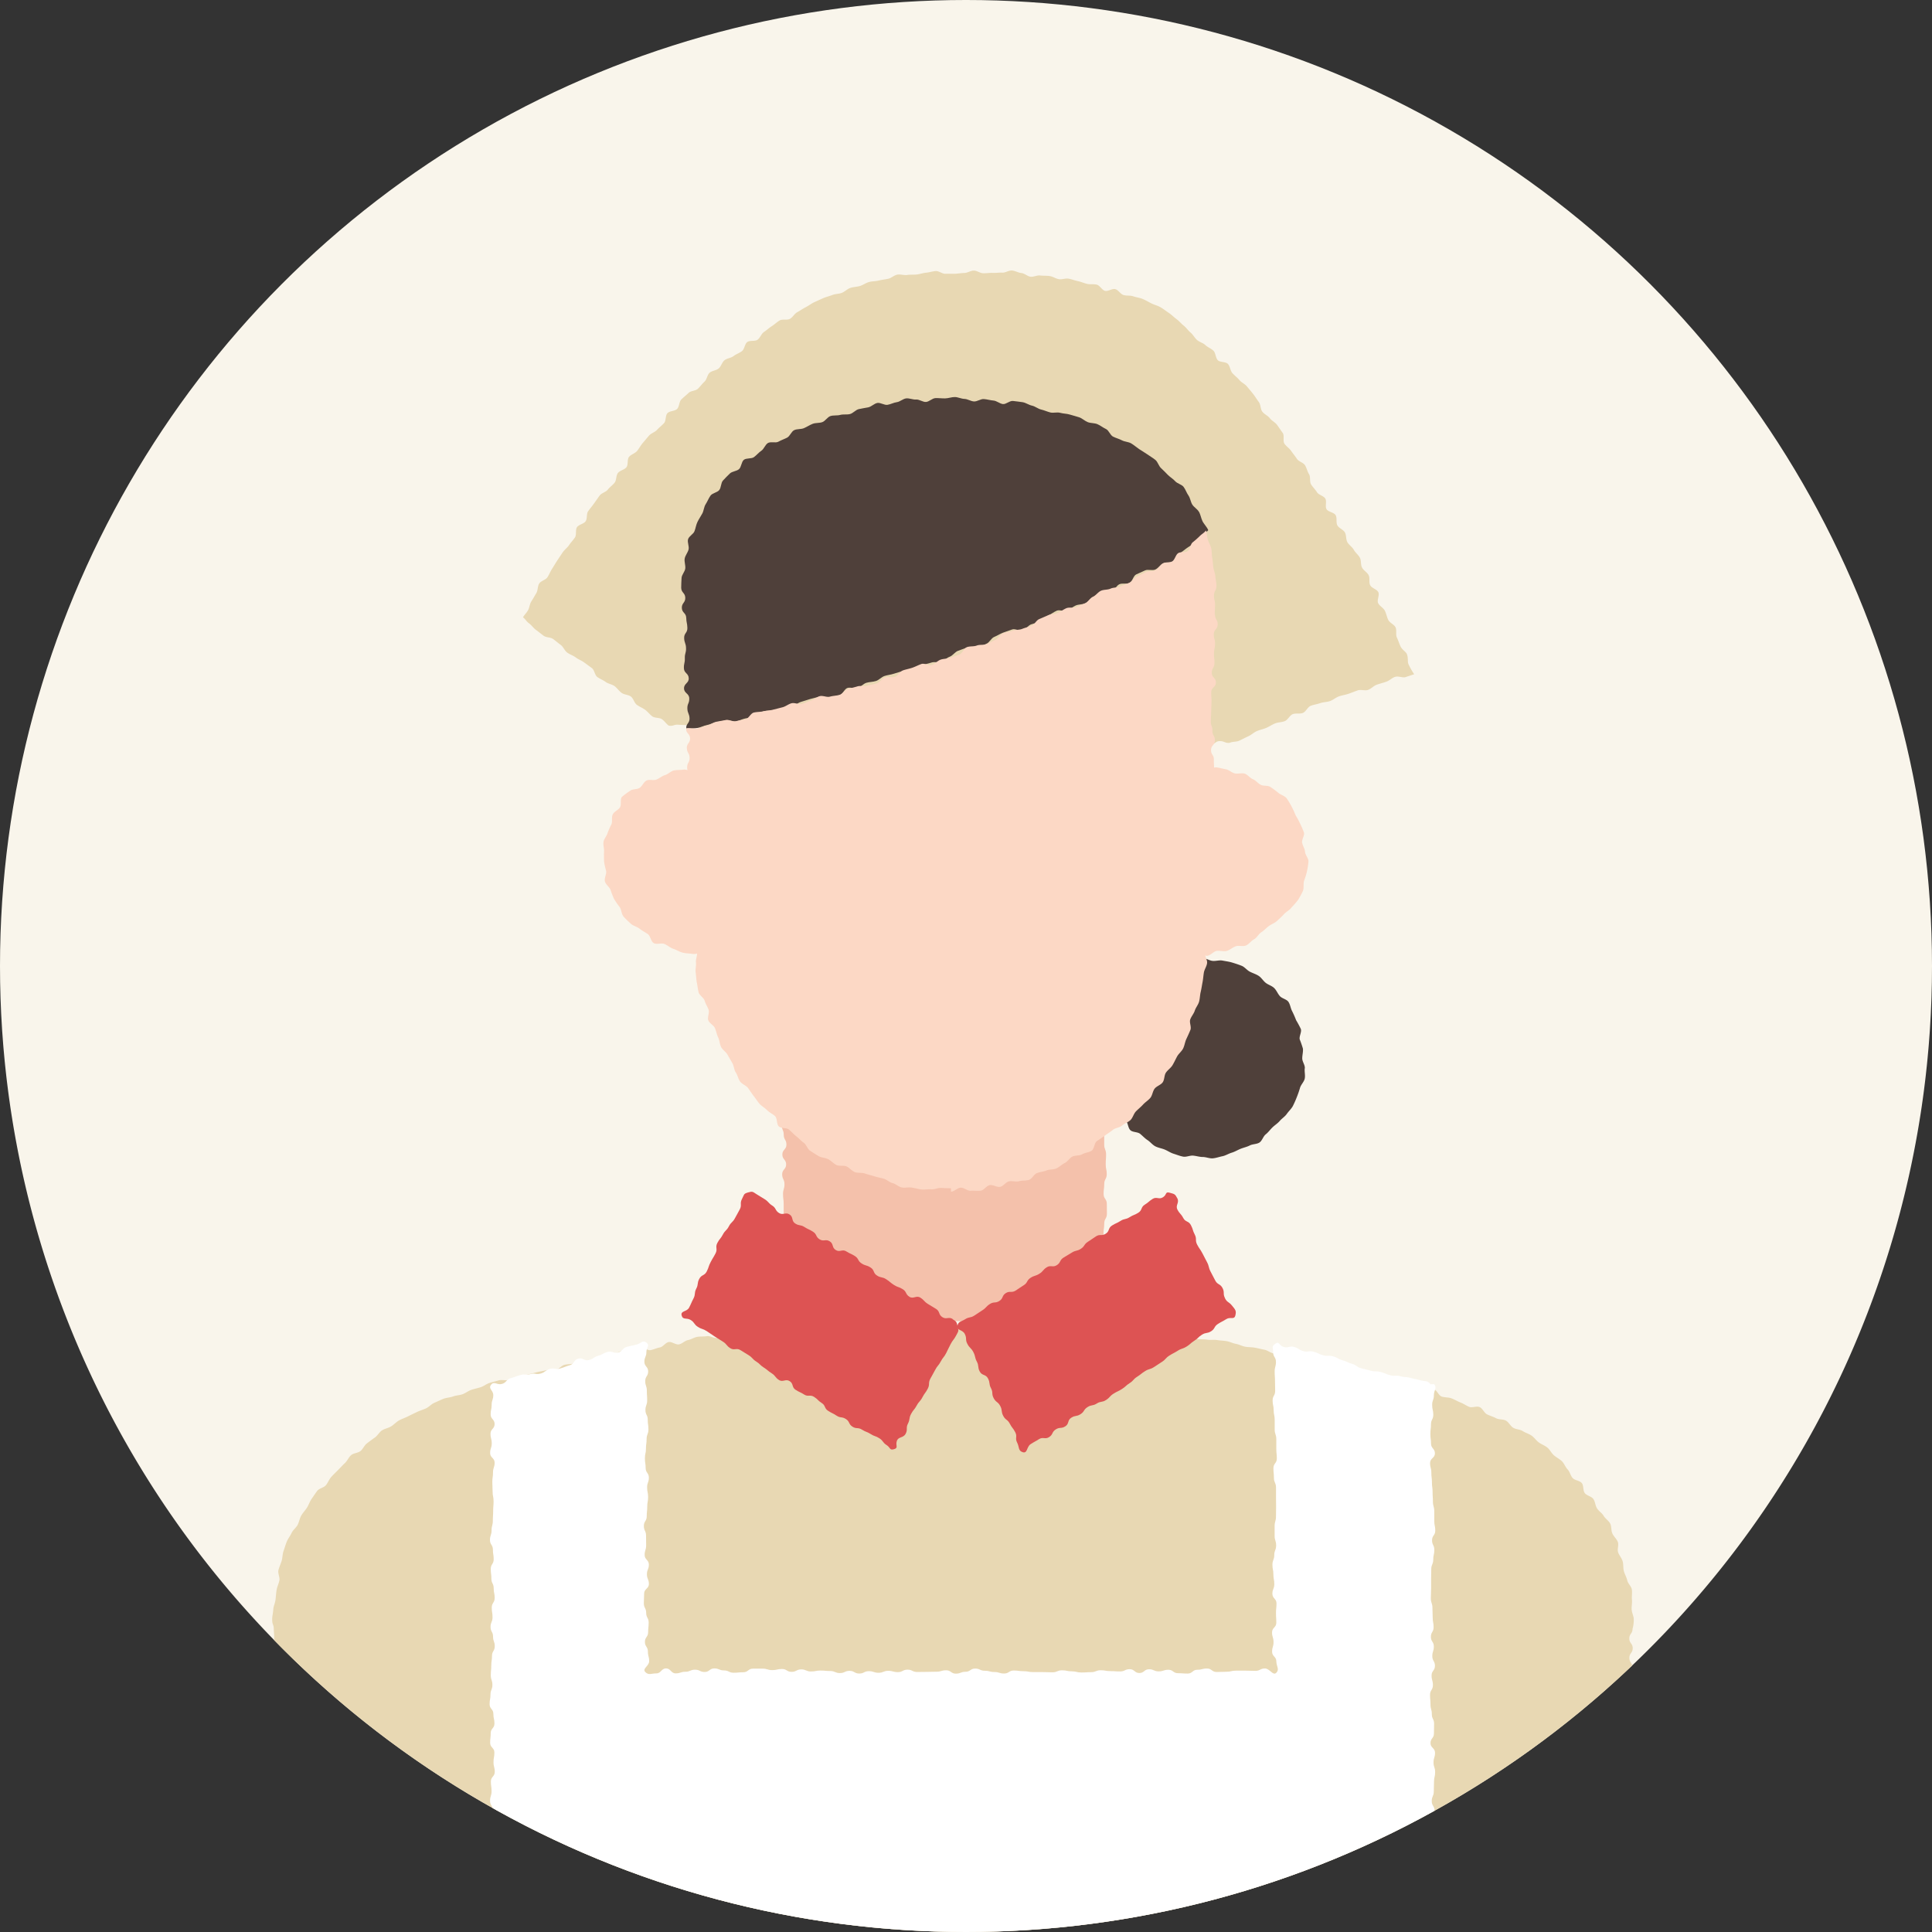 <svg xmlns="http://www.w3.org/2000/svg" xmlns:xlink="http://www.w3.org/1999/xlink" width="120" height="120" viewBox="0 0 120 120">
  <rect x="0" y="0" width="120" height="120" fill="#333333" stroke="none"/>
  <defs>
    <clipPath id="clip-path">
      <circle id="楕円形_16" data-name="楕円形 16" cx="60" cy="60" r="60" transform="translate(737.605 0.004)" fill="none"/>
    </clipPath>
  </defs>
  <g id="_01" data-name="01" transform="translate(-737.605 -0.004)" clip-path="url(#clip-path)">
    <path id="パス_76" data-name="パス 76" d="M797.605,0a60,60,0,1,0,60,60,60,60,0,0,0-60-60" transform="translate(0 0)" fill="#f9f5eb"/>
    <path id="パス_77" data-name="パス 77" d="M964.018,303.629c0-.308-.064-.308-.064-.615s-.038-.308-.038-.615-.114-.308-.114-.615.032-.307.032-.614.045-.307.045-.613-.011-.307-.011-.615-.01-.307-.01-.615.047-.307.047-.614.166-.307.166-.615-.006-.307-.006-.614-.2-.307-.2-.614.04-.307.04-.614.156-.307.156-.614-.064-.307-.064-.614.023-.306.023-.613-.117-.307-.117-.614,0-.307,0-.614-.052-.306-.052-.613-.008-.306-.008-.613.21-.292-.005-.51-.2-.028-.5-.028-.3.049-.607.049-.3-.182-.607-.182-.3.036-.606.036-.3.014-.607.014-.3-.045-.606-.045-.3-.1-.6-.1-.3.016-.606.016-.3.054-.606.054-.3.048-.606.048-.3-.116-.606-.116-.3.1-.605.1-.3.072-.606.072-.3-.167-.6-.167-.3,0-.606,0-.3.045-.6.045-.3.1-.6.1-.3-.075-.6-.075-.3.086-.605.086-.3-.051-.6-.051-.3.151-.6.151-.3-.016-.605-.016-.3-.087-.605-.087-.3.018-.605.018-.3-.047-.6-.047-.3.084-.605.084-.3-.157-.605-.157-.3-.013-.6-.013-.3.26-.6.26-.3-.1-.606-.1-.3-.1-.6-.1-.3-.024-.6-.024-.437-.188-.648.028.036.351.036.659-.147.308-.147.616.129.308.129.615.168.308.168.615-.254.307-.254.615.236.307.236.614-.247.307-.247.613.143.307.143.615-.09.307-.09.615.041.307.041.614,0,.307,0,.615-.024.307-.024.614.072.307.072.614.108.307.108.614-.229.307-.229.614.195.307.195.614-.133.307-.133.613,0,.307,0,.614-.031.307-.031.614.182.306.182.613-.049.306-.049.613-.287.405-.071.623.314,0,.617,0,.3.039.607.039.3-.028.607-.028.3.072.607.072.3-.065.606-.065.3.084.606.084l.6,0c.3,0,.3-.2.606-.2s.3.224.606.224.3-.007.606-.007.3.02.606.02.3-.082.605-.082.3.014.606.014.3-.007.6-.007.3-.207.606-.207.3.083.6.083.3-.053.6-.053.3.016.605.016.3.124.605.124.3-.042.6-.042h.6c.3,0,.3.115.605.115s.3.044.605.044.3-.035.605-.035.3-.249.6-.249.3.215.605.215.3-.028.605-.028.3-.163.6-.163.3.016.605.016.3.016.605.016.3.155.6.155.3-.2.6-.2.417.361.629.145.123-.324.046-.657c-.07-.3,0-.292,0-.6" transform="translate(-157.714 -222.709)" fill="#f4c1ab"/>
    <path id="パス_78" data-name="パス 78" d="M930.6,95.32c-.078-.166-.309-.281-.4-.479-.081-.171-.138-.368-.231-.561-.084-.173.01-.444-.083-.633-.086-.174-.355-.267-.448-.454s-.119-.385-.213-.571-.321-.284-.415-.468.1-.5.008-.686-.4-.242-.5-.424-.007-.45-.1-.631-.311-.289-.409-.47-.039-.437-.137-.617-.275-.309-.374-.487-.3-.3-.4-.474-.055-.432-.156-.609-.362-.256-.464-.433-.007-.463-.11-.638-.461-.2-.565-.37.028-.488-.077-.661-.411-.222-.517-.394-.259-.313-.366-.485-.019-.465-.128-.636-.143-.39-.253-.559-.393-.226-.5-.394-.243-.323-.356-.49-.3-.282-.416-.448.01-.5-.106-.665-.232-.333-.35-.5-.334-.258-.454-.42-.344-.246-.466-.407-.095-.437-.218-.6-.227-.339-.353-.5-.258-.314-.386-.469-.342-.243-.472-.4-.3-.277-.431-.427-.14-.421-.276-.568-.494-.091-.632-.236-.125-.444-.267-.584-.358-.213-.5-.35-.374-.188-.523-.321-.245-.332-.4-.46-.27-.309-.427-.432-.29-.292-.452-.409-.31-.274-.476-.383-.334-.245-.506-.345-.388-.15-.566-.239-.362-.2-.545-.277-.4-.1-.59-.166-.407-.02-.6-.079-.319-.31-.509-.365-.452.156-.643.105-.32-.338-.512-.385-.4,0-.6-.048-.376-.13-.569-.17-.38-.115-.575-.152-.412.063-.607.031-.373-.165-.568-.194-.4-.011-.593-.036-.409.1-.6.077-.374-.21-.57-.229-.385-.142-.582-.157-.406.144-.6.133-.4.025-.592.016-.394.026-.591.022-.392-.165-.589-.165-.393.145-.59.148-.392.042-.588.049-.393-.007-.589,0-.407-.183-.6-.168-.391.081-.586.1-.388.088-.583.112-.407,0-.6.03-.42-.055-.617-.019-.37.214-.566.256-.4.063-.593.111-.407.039-.6.092-.366.187-.558.245-.405.056-.6.121-.343.237-.531.307-.408.06-.594.135-.389.117-.573.2-.37.165-.551.25-.344.217-.523.306-.343.212-.52.307-.283.316-.458.415-.464,0-.637.1-.321.249-.491.356-.318.25-.485.361-.235.366-.4.481-.475.024-.637.143-.17.444-.33.565-.363.183-.521.307-.409.132-.564.26-.207.378-.36.508-.414.135-.565.269-.167.413-.315.549-.263.3-.409.441-.44.121-.583.262-.306.263-.448.405-.122.442-.261.587-.46.117-.6.263-.08.472-.215.621-.3.267-.434.417-.37.209-.5.361-.26.306-.39.459-.223.337-.351.492-.375.213-.5.369-.036.486-.16.643-.4.194-.526.353-.083.442-.205.6-.3.273-.424.433-.391.21-.509.372-.232.329-.349.492-.249.317-.365.48-.043.462-.158.626-.419.2-.533.362-.016.476-.128.642-.255.311-.367.477-.289.29-.4.456-.223.334-.333.5-.21.342-.319.51-.182.36-.29.528-.4.22-.509.388-.077.427-.183.6-.2.346-.309.515-.113.4-.218.571-.2.245-.3.414c.161.119.2.247.365.366s.279.3.439.415.317.245.477.364.433.087.594.206.313.25.474.369.235.354.4.473.366.178.527.3.358.188.519.307.323.236.484.355.176.434.337.553.358.188.519.307.393.142.553.261.276.3.437.418.416.11.577.229.207.393.368.512.357.191.517.309.284.289.444.408.449.066.61.185.249.271.41.39c.3.053.3-.075.6-.054s.295.014.6.023.3.163.6.171.3.03.6.038.3.038.6.047.3-.028.6-.019.3.077.6.085.306-.187.608-.178.3-.014.6-.006.3.177.6.185.3.028.6.036.307-.217.608-.209.3.192.6.2.3-.081.6-.073.3.031.6.039.3.188.6.2.3-.12.6-.112.3.152.6.161.307-.218.608-.209.3-.045.6-.037.292.309.592.317.309-.3.61-.289.3.161.6.169.3.138.6.147.306-.192.607-.183.3.114.6.123.3-.106.6-.1.3.083.6.092.3-.062.6-.053.3.115.6.123.305-.16.606-.151.294.254.594.262.3-.079.6-.07.3-.031.6-.023.3.012.6.02.3.027.6.036.3.125.6.133.3.031.6.039.306-.2.607-.191.3.068.6.076.3.056.6.065.3.1.6.111.3-.142.6-.134.3-.081.6-.072.3,0,.6.01.294.24.594.248.307-.233.608-.224.3.092.6.1.3.088.6.1.3-.046.6-.037.3-.051.6-.043.3-.048.6-.04.294.231.594.239.307-.23.607-.221.293.273.593.281.3.02.6.029.307-.224.607-.215.3.136.6.108c.165-.088.416-.046.615-.142.174-.084.352-.179.548-.268.18-.081.333-.237.529-.321s.389-.115.584-.2.356-.2.55-.277.411-.066.6-.142.3-.357.491-.431.436,0,.629-.077.3-.372.49-.443.4-.1.594-.167.415-.059.606-.128.358-.22.549-.289.4-.094.594-.161.387-.146.576-.213.453.037.64-.029.352-.256.538-.321c.2-.07.4-.121.585-.184.209-.071.367-.243.545-.3.222-.075.488.068.652.013.37-.124.544-.18.544-.18a4.347,4.347,0,0,1-.355-.628c-.071-.154,0-.409-.1-.621" transform="translate(-105.604 -54.683)" fill="#e8d8b3"/>
    <path id="パス_79" data-name="パス 79" d="M1040.639,259.864c.02-.2-.159-.411-.159-.617s.062-.4.042-.605a5.893,5.893,0,0,0-.2-.576c-.041-.2.132-.451.071-.644a6.123,6.123,0,0,0-.293-.545,6.039,6.039,0,0,0-.246-.559c-.1-.179-.117-.415-.233-.582s-.4-.206-.535-.361-.206-.359-.353-.5-.364-.195-.524-.322-.265-.32-.436-.431-.369-.167-.551-.262-.316-.288-.506-.364-.388-.14-.585-.2-.4-.084-.6-.123-.413.038-.618.019-.4-.167-.6-.167-.419-.023-.62,0-.389.193-.587.231-.369.178-.563.235-.4.051-.592.126-.417.067-.6.16-.373.18-.543.29-.4.161-.558.287-.28.317-.427.458-.3.29-.431.445-.3.3-.412.468-.13.408-.229.587-.069.414-.149.6-.347.3-.409.5.135.452.094.653-.229.368-.249.572-.171.4-.171.611a7.365,7.365,0,0,0,.152,1.238c.041.2.071.417.131.611s.265.345.345.532.067.428.166.606.255.333.371.5.371.228.5.383.124.444.27.586.45.1.61.231.29.279.461.39.3.29.481.384.39.122.58.2.359.2.556.261.388.141.59.179.42-.081.625-.062.4.085.6.085.417.1.618.083.406-.093.6-.131.381-.162.575-.219.368-.168.556-.243.39-.115.57-.208.434-.072.6-.182.229-.382.389-.508.273-.292.419-.433.32-.245.452-.4.318-.265.434-.432.278-.31.377-.489a6.161,6.161,0,0,0,.25-.564,6.1,6.1,0,0,0,.2-.581c.061-.193.249-.365.29-.566s-.025-.426,0-.631" transform="translate(-221.99 -193.505)" fill="#4f403a"/>
    <path id="パス_80" data-name="パス 80" d="M903.88,204.046c0-.305-.147-.305-.147-.61s.064-.315-.032-.6c-.2,0-.38.151-.578.159s-.395.03-.592.048-.419-.14-.615-.111-.412.011-.6.052-.358.231-.547.287-.347.2-.531.276-.447-.027-.623.063-.259.344-.425.453-.45.062-.6.191a4.845,4.845,0,0,0-.5.369c-.133.147-.014.5-.128.663s-.349.243-.441.426-.01.417-.081.61a5.072,5.072,0,0,0-.241.541c-.047.189-.222.356-.253.561s.046.4.032.609,0,.391,0,.6a4.826,4.826,0,0,0,.132.6c.026.206-.128.438-.078.638s.277.34.351.532a5.074,5.074,0,0,0,.22.566,5.309,5.309,0,0,0,.346.5c.116.17.106.431.241.589s.293.293.443.437.38.182.544.311.335.219.51.332.2.477.384.574.474-.03.666.051.349.237.547.3.379.188.582.237.416.046.622.079.423-.094.631-.078.3.1.507.1c.1-.29.2-.282.2-.576s-.193-.307-.193-.613.209-.306.209-.611-.254-.305-.254-.611.054-.305.054-.611.062-.305.062-.611.067-.3.067-.61.083-.306.083-.611-.121-.306-.121-.611.091-.305.091-.61-.166-.305-.166-.611-.075-.305-.075-.61.169-.305.169-.611.127-.3.127-.61-.254-.305-.254-.61.086-.305.086-.61.178-.3.178-.609" transform="translate(-121.855 -155.125)" fill="#fcd8c5"/>
    <path id="パス_81" data-name="パス 81" d="M1057.946,207.337c-.032-.2.164-.441.115-.627a5.294,5.294,0,0,0-.237-.554,4.768,4.768,0,0,0-.284-.524,4.872,4.872,0,0,0-.25-.546,4.955,4.955,0,0,0-.318-.524c-.135-.145-.365-.2-.518-.332a5.187,5.187,0,0,0-.48-.355c-.164-.107-.423-.042-.6-.134s-.3-.272-.485-.347-.319-.284-.511-.344-.419.03-.614-.017-.358-.22-.556-.255-.39-.095-.589-.119-.416.2-.615.182-.384-.169-.584-.176-.354.041-.554.041c-.095.29-.157.291-.157.6s.028.305.028.61.214.3.214.609-.193.3-.193.61.063.305.063.611,0,.3,0,.61.107.305.107.611-.174.305-.174.61.182.306.182.611-.054.305-.054.61-.023.305-.023.611-.133.306-.133.611.022.3.022.609.064.305.064.611.164.306.164.611-.07.306-.07.611-.178.306-.178.611.216.317.182.622-.189.315-.091.605c.206,0,.409-.113.611-.126s.433.213.634.187.374-.264.572-.3.435.058.63,0,.362-.22.553-.287.456.029.642-.052.323-.29.5-.384.279-.327.449-.436.3-.259.464-.381.364-.186.512-.323.3-.269.434-.42.345-.246.463-.41a5.963,5.963,0,0,0,.411-.473,5.4,5.4,0,0,0,.3-.552c.078-.189.018-.436.071-.633a4.108,4.108,0,0,0,.275-1.214c0-.2-.2-.4-.211-.59s-.15-.378-.18-.568" transform="translate(-239.465 -154.993)" fill="#fcd8c5"/>
    <path id="パス_82" data-name="パス 82" d="M949.664,111.994c-.094-.177-.309-.285-.414-.456s-.122-.4-.238-.563-.178-.373-.3-.531-.386-.2-.52-.351-.312-.249-.455-.392-.273-.286-.423-.42-.2-.385-.353-.512-.334-.226-.5-.345-.34-.213-.507-.326-.318-.247-.49-.352-.406-.1-.582-.194-.374-.14-.553-.231-.255-.387-.438-.472-.344-.22-.53-.3-.413-.054-.6-.127-.342-.235-.532-.3-.389-.109-.581-.17-.4-.053-.6-.109-.421.027-.616-.023-.377-.137-.573-.182-.366-.2-.564-.241-.377-.178-.575-.213-.4-.047-.6-.077-.435.218-.634.192-.38-.2-.58-.217-.4-.079-.6-.094-.412.16-.612.149-.393-.152-.594-.158-.4-.115-.6-.116-.4.081-.6.084-.4-.024-.6-.017-.39.226-.59.238-.413-.166-.613-.15-.415-.093-.614-.071-.382.208-.58.234-.386.135-.583.166-.434-.152-.631-.116-.366.231-.562.272-.4.065-.592.111-.349.254-.542.305-.415,0-.607.054-.418.01-.608.072-.318.309-.507.377-.415.033-.6.106-.356.189-.539.268-.425.038-.605.123-.263.374-.44.466-.369.154-.543.252-.481-.022-.651.083-.243.369-.409.48-.294.275-.455.394-.477.044-.631.17-.151.445-.3.578-.429.132-.571.273-.291.285-.425.434-.107.437-.232.593-.427.182-.543.345-.19.363-.3.533-.114.4-.209.576-.211.341-.3.524-.111.385-.184.574-.342.308-.4.5.079.44.031.637-.206.366-.241.566.06.413.036.615-.219.385-.23.587-.023.41-.023.613c.007.312.245.306.254.618s-.224.32-.214.632.264.3.273.617.062.311.071.624-.211.319-.2.631.107.31.117.622-.085.316-.075.628-.068.314-.058.627.287.3.3.616-.3.322-.292.635.315.3.325.616-.127.317-.118.63.126.31.136.623-.289.366-.181.66c.2-.035.487-.04.684-.077s.383-.14.58-.178.383-.136.58-.176.394-.079.591-.119.435.111.631.068.382-.139.578-.183.4-.039.6-.084.338-.317.534-.364.407-.025.6-.073.437.089.632.04.357-.229.551-.28.358-.219.552-.271.382-.126.576-.179.39-.1.583-.15.447.1.64.048.4-.073.591-.13.3-.4.494-.454.438.059.63,0,.341-.256.533-.316.405-.051.6-.113.341-.249.532-.312.4-.079.587-.143.386-.111.576-.176.43.016.62-.05.346-.23.536-.3.393-.094.582-.161.43.006.619-.062.342-.237.531-.306.32-.292.508-.362.377-.137.565-.208.465.09.653.018.363-.178.55-.251.3-.348.482-.422.357-.19.543-.264.382-.125.569-.2.486.126.672.05.317-.286.5-.364.4-.083.587-.16.3-.318.487-.4.345-.214.53-.294.469.071.653-.009.338-.232.522-.313.415-.056.6-.138.309-.294.493-.377.331-.244.514-.327.457.033.64-.05.285-.343.467-.428.446.005.628-.079.235-.446.417-.532.368-.162.549-.248.459.03.641-.057.3-.289.485-.376c.156-.094.43,0,.6-.108s.212-.369.373-.477.3-.222.455-.339.324-.2.468-.326.255-.277.384-.419.407-.246.519-.4c-.071-.189-.282-.39-.364-.572s-.116-.393-.21-.57" transform="translate(-137.592 -80.198)" fill="#4f403a"/>
    <path id="パス_83" data-name="パス 83" d="M951.669,145.318c.007-.3.013-.3.021-.6s-.074-.3-.067-.6.149-.3.154-.6c0-.2-.059-.395-.07-.589s-.106-.384-.128-.577-.034-.388-.068-.58-.016-.4-.061-.585-.156-.362-.213-.548-.045-.373-.114-.556c-.112.156-.279.232-.406.371a5.459,5.459,0,0,1-.423.37c-.143.128-.15.421-.3.534s-.447.035-.6.138-.2.4-.357.5-.428.036-.583.129c-.181.087-.278.342-.46.428s-.43.031-.612.117-.357.185-.539.27-.3.306-.483.391-.376.145-.559.229-.419.051-.6.135-.418.051-.6.134-.311.288-.494.37-.3.322-.48.4-.369.16-.553.241-.442-.006-.626.074-.347.211-.531.29-.409.067-.594.145-.368.16-.554.238-.294.339-.479.417-.389.113-.575.19-.416.044-.6.12-.4.08-.587.155-.3.334-.486.409-.357.192-.544.265-.425.016-.613.089-.42.027-.608.1-.282.39-.471.46-.381.131-.57.2-.41.049-.6.118-.334.26-.524.327-.472-.127-.661-.06-.368.164-.558.23-.39.1-.58.165-.31.34-.5.4-.431-.023-.622.04-.323.307-.515.369-.4.082-.588.142-.425-.014-.617.046-.388.1-.58.163-.329.3-.522.36-.4.057-.6.113-.442-.084-.635-.03-.354.225-.548.278-.375.152-.57.2-.438-.088-.633-.037-.363.2-.558.249-.389.1-.584.15-.4.057-.595.1-.4.032-.6.077-.327.375-.523.419-.4.075-.593.118-.435-.113-.632-.072-.4.071-.592.11-.372.191-.569.229-.383.143-.58.18-.5-.045-.7-.01c-.082.291.215.322.225.624s-.21.309-.2.611.16.3.169.6-.159.308-.149.61.108.3.118.6.107.3.116.6-.2.309-.189.612.283.294.292.6-.055.305-.046.608-.018.3-.009.606.1.3.109.6-.085.306-.076.608-.167.308-.158.611.061.3.07.6-.02.3-.011.606.026.3.036.605.226.3.235.6,0,.3.01.607-.142.308-.132.611-.119.308-.11.611.223.3.23.6c0,.2-.21.415-.2.618s.313.391.329.593-.092.416-.068.617-.049.42-.018.62.032.413.071.612.063.409.11.607.325.339.379.535.182.366.244.56-.089.459-.02.65.34.3.416.493.112.39.2.575.088.407.179.589.3.3.4.479.2.349.3.524.1.413.214.583.149.393.267.559.365.237.489.4.225.338.355.5.232.336.368.488.329.248.469.395.343.226.49.367.085.506.237.641.479.067.636.2.286.287.448.411.294.284.46.4.231.389.4.5.347.224.522.329.418.1.6.194.323.266.505.357.447.009.633.093.325.274.513.35.428.017.62.086.388.109.582.171.39.1.587.152.358.228.557.275.369.23.569.269.42-.023.621.008.4.094.6.118.412-.025.615-.009.41-.1.615-.087.4.02.606.02v.214c.2,0,.4-.242.605-.25s.42.208.622.192.416.018.618-.005.369-.316.57-.347.439.148.638.11.353-.3.55-.343.43.045.626-.009.422-.021.615-.082.31-.354.5-.423.4-.086.588-.162.425-.041.611-.125.336-.243.518-.333.3-.307.474-.4.442-.043.616-.147.415-.11.586-.221.161-.486.328-.6.337-.218.5-.342.336-.223.493-.353.42-.134.572-.27.375-.2.521-.341.194-.386.335-.533.306-.273.442-.424.325-.262.455-.419.142-.409.266-.571.381-.227.5-.393.09-.433.2-.6.305-.29.41-.465.189-.364.286-.542.285-.314.376-.5.112-.4.2-.587.173-.372.25-.56-.078-.464-.008-.656.219-.35.281-.544.212-.361.266-.557.053-.406.1-.6.075-.4.114-.6.051-.4.083-.6.173-.387.2-.59-.143-.421-.128-.624.159-.4.167-.6-.034-.407-.034-.611c.005-.3-.033-.3-.026-.6s.239-.294.246-.594-.307-.307-.3-.607.154-.3.161-.6.169-.3.176-.6-.278-.307-.27-.607.1-.3.1-.6.077-.3.084-.6.019-.3.026-.6-.109-.3-.1-.6-.015-.3-.007-.6.166-.3.173-.6,0-.3.008-.6-.049-.3-.041-.6.083-.3.091-.6-.076-.3-.068-.6.168-.3.175-.6-.02-.3-.012-.6-.182-.3-.174-.6.23-.294.238-.594-.16-.3-.153-.6-.109-.3-.1-.6.017-.3.024-.6.012-.3.019-.6-.023-.3-.016-.6.282-.294.29-.594-.264-.307-.257-.607.16-.3.167-.6-.036-.3-.029-.6.059-.3.066-.6-.085-.3-.078-.6.233-.295.241-.6-.169-.3-.162-.605" transform="translate(-138.615 -107.131)" fill="#fcd8c5"/>
    <path id="パス_84" data-name="パス 84" d="M894.2,377.752c0-.3-.2-.3-.2-.6s-.02-.3-.02-.6.055-.3.055-.6.132-.3.132-.6.018-.3.018-.6-.262-.3-.262-.6.127-.3.127-.6.067-.3.067-.6.047-.3.047-.6-.166-.3-.166-.6.074-.3.074-.6.033-.3.033-.6-.189-.3-.189-.6.206-.3.206-.6-.21-.3-.21-.6.2-.3.2-.6a1.967,1.967,0,0,0,.075-.607c0-.171-.115-.376-.13-.608-.012-.185.042-.4.017-.616-.021-.19.028-.409-.007-.621-.031-.192-.244-.363-.287-.57-.04-.192-.157-.371-.209-.575s-.015-.41-.076-.61-.21-.352-.279-.548.059-.453-.019-.646-.251-.333-.338-.522-.041-.433-.136-.617-.3-.3-.406-.48-.3-.289-.411-.464-.11-.41-.227-.58-.4-.2-.53-.366-.058-.467-.19-.626-.43-.161-.568-.314-.171-.389-.315-.537-.206-.368-.356-.51-.34-.231-.495-.367-.244-.343-.4-.473-.365-.2-.53-.32-.283-.305-.452-.424-.377-.171-.55-.283-.416-.1-.592-.206-.27-.341-.45-.442-.431-.055-.613-.151-.375-.148-.56-.239-.274-.367-.461-.452-.469.062-.659-.019-.353-.2-.544-.273-.361-.183-.554-.254-.4-.042-.6-.109-.286-.389-.479-.453-.451.1-.644.038-.324-.3-.517-.357-.428.04-.622-.017-.384-.107-.578-.162-.319-.345-.514-.4-.432.067-.627.016-.394-.07-.59-.119-.392-.079-.588-.127-.406-.022-.6-.068-.382-.122-.578-.167-.345-.289-.54-.333-.436.116-.632.073-.358-.235-.554-.277-.386-.112-.582-.153-.412.011-.608-.03-.37-.194-.565-.234-.435.13-.63.091-.371-.192-.566-.23-.392-.089-.587-.126-.4-.024-.6-.06-.383-.142-.577-.177-.385-.135-.579-.169-.4-.036-.6-.07-.411.011-.6-.022-.407-.012-.6-.044-.363-.285-.556-.316-.424.077-.616.046-.386-.162-.577-.192c-.206-.033-.417.018-.606-.011l-.593-.09c-.215-.033-.419-.023-.6-.049-.228-.034-.443.044-.609.02a.854.854,0,0,1-.572-.369c-.3,0-.3,0-.6,0s-.3.244-.6.244-.3.036-.6.036-.3-.152-.6-.152-.3-.055-.6-.055-.3.107-.6.107-.3-.177-.6-.177-.3-.031-.6-.031-.3.1-.6.1-.3.1-.6.1-.3-.152-.6-.152-.3.131-.6.131-.3.066-.6.066-.3-.106-.6-.106-.3-.086-.6-.086-.3.113-.6.113-.3.088-.6.088-.3-.2-.6-.2-.3.227-.6.227-.3-.07-.6-.07-.3.021-.6.021-.3-.247-.6-.247-.3.2-.6.2-.3-.086-.6-.086-.3.178-.6.178-.3.014-.6.014-.3-.224-.6-.224-.3.242-.6.242-.3-.17-.6-.17-.3-.084-.6-.084-.3.067-.6.067-.3.112-.6.112-.3.067-.6.067-.3-.284-.6-.284-.3.175-.6.186-.235-.177-.617-.122c-.166.024-.359.1-.587.131-.18.027-.35.248-.564.281-.186.028-.411-.123-.621-.091-.189.029-.377.123-.583.156-.19.03-.387.067-.591.1s-.361.234-.564.267-.425-.145-.627-.111-.4.01-.6.044-.375.162-.575.2-.363.231-.563.267-.437-.182-.637-.145-.35.3-.549.335-.381.129-.579.167-.448-.219-.646-.181-.342.333-.54.372-.44-.167-.638-.127-.368.2-.565.239-.42-.047-.617-.005-.365.213-.561.255-.357.241-.553.285-.422-.053-.617-.009-.4.037-.6.082-.347.274-.541.321-.419-.028-.612.019-.394.076-.588.125l-.581.149c-.195.051-.378.138-.57.19s-.394.08-.585.134-.425-.025-.616.03-.39.1-.58.162-.358.206-.547.265-.391.1-.579.163-.356.206-.542.271-.4.069-.588.138-.414.073-.6.147-.378.169-.563.248-.335.26-.517.344-.388.141-.568.229-.372.175-.55.268-.385.155-.559.253-.321.267-.493.371-.4.14-.567.25-.276.328-.441.443-.332.24-.492.361-.243.35-.4.476-.43.123-.581.255-.235.35-.38.487-.286.29-.427.433-.292.285-.426.434-.206.358-.333.513-.417.191-.538.35-.236.338-.35.5-.181.373-.287.543-.261.323-.36.5-.131.4-.223.574-.291.317-.374.5-.225.357-.3.541-.133.4-.2.583-.059.419-.117.608-.152.389-.2.58.1.447.059.639c-.043.208-.14.393-.171.584-.035.213-.045.414-.067.6-.025.219-.128.413-.139.6-.015.233-.068.439-.07.61,0,.389.09.3.1.608s.026.3.026.607-.064.3-.064.607.129.3.129.606-.126.3-.126.606.042.3.042.606-.038.3-.038.605-.038.3-.038.6-.079.3-.079.606.083.3.083.605-.01.3-.01.605-.065.3-.065.605.1.3.1.6,0,.3,0,.605.118.3.118.6-.008.3-.008.605-.114.3-.114.6.05.3.05.6.145.3.145.6-.008.3-.008.6-.185.3-.185.6.011.3.011.6-.047.3-.047.6.159.3.159.605-.165.3-.165.6.212.3.212.6-.129.3-.129.6-.131.3-.131.6.223.3.223.6-.151.3-.151.6-.088.3-.088.605.176.3.176.6-.143.3-.143.6-.032.3-.032.6.066.3.066.6.093.3.093.6l84.1.005c0-.3.194-.3.194-.607s.012-.3.012-.607-.247-.3-.247-.606.111-.3.111-.606-.071-.3-.071-.606.161-.3.161-.605-.059-.3-.059-.6-.134-.3-.134-.606.14-.3.14-.605.157-.3.157-.6-.01-.3-.01-.606.007-.3.007-.6-.069-.3-.069-.605-.228-.3-.228-.6.271-.3.271-.605-.023-.3-.023-.6-.117-.3-.117-.6.191-.3.191-.6,0-.3,0-.6" transform="translate(-55.107 -266.976)" fill="#e8d8b3"/>
    <path id="パス_85" data-name="パス 85" d="M924.636,356.963c-.191-.246-.351-.169-.65-.252s-.305-.063-.606-.147-.318-.016-.618-.1-.329.022-.629-.062-.29-.117-.59-.2-.323,0-.623-.084-.3-.07-.6-.153-.27-.193-.57-.276-.286-.136-.586-.219-.279-.158-.578-.241-.327.014-.627-.069-.286-.137-.586-.22-.337.047-.637-.036-.275-.176-.575-.26-.347.084-.648,0-.267-.386-.521-.2-.133.229-.133.529.174.3.174.6-.08.3-.08.6.021.3.021.6.01.3.01.6-.158.3-.158.6.065.3.065.6.064.3.064.6,0,.3,0,.6.1.3.1.6,0,.3,0,.6.033.3.033.6-.212.3-.212.6.031.3.031.6.13.3.13.6,0,.3,0,.6.005.3.005.6-.007.3-.007.6-.084.3-.084.6,0,.3,0,.6.094.3.094.6-.117.3-.117.6-.113.3-.113.6.059.3.059.6.056.3.056.6-.118.3-.118.6.255.3.255.6-.032.3-.032.6.02.3.02.6-.264.3-.264.6.092.3.092.6-.089.3-.089.6.263.3.263.6.211.494,0,.707-.406-.265-.707-.265-.3.149-.6.149-.3-.014-.6-.014-.3,0-.6,0-.3.069-.6.069-.3.015-.6.015-.3-.217-.6-.217-.3.077-.6.077-.3.237-.6.237-.3-.022-.6-.022-.3-.214-.6-.214-.3.1-.6.1-.3-.132-.6-.132-.3.234-.6.234-.3-.238-.6-.238-.3.14-.6.14-.3-.02-.6-.02-.3-.054-.6-.054-.3.119-.6.119-.3.02-.6.02-.3-.072-.6-.072-.3-.064-.6-.064-.3.125-.6.125-.3-.014-.6-.014h-.6c-.3,0-.3-.055-.6-.055s-.3-.043-.6-.043-.3.187-.6.187-.3-.093-.6-.093-.3-.079-.6-.079-.3-.136-.6-.136-.3.2-.6.2-.3.116-.6.116-.3-.209-.6-.209-.3.088-.6.088-.3.011-.6.011-.3.007-.6.007-.3-.145-.6-.145-.3.153-.6.153-.3-.08-.6-.08-.3.121-.6.121-.3-.1-.6-.1-.3.147-.6.147-.3-.167-.6-.167-.3.138-.6.138-.3-.128-.6-.128-.3-.029-.6-.029-.3.058-.6.058-.3-.129-.6-.129-.3.152-.6.152-.3-.178-.6-.178-.3.07-.6.07-.3-.091-.6-.091-.3,0-.6,0-.3.224-.6.224-.3.03-.6.03-.3-.144-.6-.144-.3-.124-.6-.124-.3.221-.6.221-.3-.142-.6-.142-.3.129-.6.129-.3.1-.6.1-.3-.308-.6-.308-.3.309-.606.309-.465.131-.68-.082.238-.375.238-.675-.078-.3-.078-.6-.186-.3-.186-.6.2-.3.2-.6.033-.3.033-.6-.154-.3-.154-.6-.146-.3-.146-.6.019-.3.019-.6.295-.3.295-.6-.122-.3-.122-.6.121-.3.121-.6-.262-.3-.262-.6.093-.3.093-.6-.006-.3-.006-.6-.136-.3-.136-.6.178-.3.178-.6.032-.3.032-.6.054-.3.054-.6-.062-.3-.062-.6.109-.3.109-.6-.2-.3-.2-.6-.046-.3-.046-.6.065-.3.065-.6.041-.3.041-.6.113-.3.113-.6-.043-.3-.043-.6-.143-.3-.143-.6.107-.3.107-.6-.02-.3-.02-.6-.1-.3-.1-.6.182-.3.182-.6-.235-.3-.235-.6.125-.3.125-.6.239-.413,0-.59-.3.036-.6.119-.306.061-.606.144-.249.265-.549.348-.355-.115-.655-.032-.28.154-.58.238-.273.181-.573.265-.37-.168-.67-.085-.232.329-.532.412-.291.115-.592.2-.338-.057-.638.026-.267.2-.567.287-.338-.05-.638.034-.33-.023-.631.06-.293.11-.594.194-.248.274-.549.358-.48-.195-.673.051.136.34.136.641-.1.3-.1.6-.063.3-.063.6.246.3.246.6-.254.3-.254.6.076.3.076.6-.1.3-.1.6.279.3.279.6-.1.3-.1.6-.043.3-.043.6.018.3.018.6.06.3.06.6-.026.3-.026.6-.02.3-.02.6-.078.3-.078.6-.1.3-.1.6.182.3.182.6.049.3.049.6-.182.3-.182.6.039.3.039.6.143.3.143.6.062.3.062.6-.182.3-.182.6.048.3.048.6-.123.3-.123.6.155.3.155.6.106.3.106.6-.171.3-.171.6-.045.3-.045.6-.03.3-.03.6.1.3.1.6-.119.3-.119.6-.054.3-.054.6.233.3.233.6.067.3.067.6-.232.3-.232.6-.035.3-.035.6.263.3.263.6-.054.3-.054.6.077.3.077.6-.241.3-.241.6.043.3.043.6-.093.3-.093.6.177.3.177.6-.192.3-.192.6.147.3.147.6.029.3.029.6.046.3.046.6-.106.3-.106.6.137.3.137.6-.054.3-.054.6-.186.3-.186.6.253.3.253.6-.27.3-.27.6.214.3.214.6-.038.3-.038.6.118.3.118.605-.306.3-.306.6.219.3.219.606-.18.3-.18.606h58.482c0-.3-.05-.3-.05-.6s.146-.3.146-.6-.151-.3-.151-.6,0-.3,0-.6.22-.3.22-.6-.216-.3-.216-.6.03-.3.03-.6-.046-.3-.046-.6.107-.3.107-.6.027-.3.027-.6-.111-.3-.111-.6.113-.3.113-.6-.023-.3-.023-.6.039-.3.039-.6-.106-.3-.106-.6.195-.3.195-.6-.175-.3-.175-.6.127-.3.127-.6.014-.3.014-.6.07-.3.07-.6-.1-.3-.1-.6.093-.3.093-.6-.281-.3-.281-.6.214-.3.214-.6.009-.3.009-.6-.14-.3-.14-.6-.084-.3-.084-.6-.028-.3-.028-.6.179-.3.179-.6-.083-.3-.083-.6.209-.3.209-.6-.164-.3-.164-.6.095-.3.095-.6-.183-.3-.183-.6.169-.3.169-.6-.057-.3-.057-.6-.016-.3-.016-.6-.1-.3-.1-.6.017-.3.017-.6,0-.3,0-.6.01-.3.01-.6.123-.3.123-.6.067-.3.067-.6-.141-.3-.141-.6.2-.3.2-.6-.062-.3-.062-.6,0-.3,0-.6-.084-.3-.084-.6-.021-.3-.021-.6-.04-.3-.04-.6-.037-.3-.037-.6-.079-.3-.079-.6.3-.3.3-.6-.241-.3-.241-.6-.04-.3-.04-.6.037-.3.037-.6.144-.3.144-.6-.07-.3-.07-.605.107-.3.107-.606.207-.44.021-.68" transform="translate(-98.176 -270.979)" fill="#fff"/>
    <path id="パス_86" data-name="パス 86" d="M934.452,322.653c-.255-.162-.388.048-.643-.115s-.135-.349-.389-.511-.261-.152-.514-.313-.212-.227-.466-.389-.426.108-.679-.054-.16-.309-.413-.47-.292-.1-.546-.264-.233-.195-.486-.357-.315-.066-.568-.227-.143-.336-.4-.5-.3-.089-.554-.251-.166-.3-.42-.461-.276-.125-.53-.287-.4.076-.658-.086-.116-.377-.37-.539-.379.036-.633-.125-.157-.312-.411-.474-.275-.128-.529-.29-.32-.057-.573-.218-.1-.4-.353-.563-.4.071-.654-.09-.166-.3-.42-.46-.21-.23-.463-.391-.258-.155-.511-.316-.247-.192-.536-.108-.228.135-.374.412.012.359-.133.637-.153.273-.3.549-.235.23-.379.507-.228.233-.373.51-.2.248-.343.524.033.369-.111.645-.162.268-.306.544-.1.3-.241.578-.32.185-.465.461-.041.331-.185.607-.029.336-.174.613-.126.286-.27.563-.541.184-.465.486.309.122.564.284.189.265.444.427.293.1.547.262.246.175.5.337.257.158.511.32.2.244.455.406.381-.04.635.122.258.155.512.317.211.228.465.39.22.214.474.376.233.194.487.355.2.252.45.414.414-.089.667.073.116.377.369.539.274.129.528.291.366-.015.619.147.217.218.471.379.149.326.4.487.271.134.525.3.325.048.578.209.156.314.409.475.34.025.593.186.286.111.539.273.29.1.543.265.192.258.445.42.174.339.463.255.08-.225.173-.508.4-.171.547-.448,0-.354.143-.631.049-.327.194-.6.2-.246.349-.522.214-.24.358-.517.186-.254.33-.53.015-.345.16-.621.159-.269.3-.545.2-.247.346-.523.2-.25.34-.526.132-.283.277-.559.194-.25.338-.527.175-.257.1-.559-.067-.3-.321-.462" transform="translate(-137.672 -240.723)" fill="#dd5353"/>
    <path id="パス_87" data-name="パス 87" d="M1007.032,321.478c-.145-.277-.008-.349-.152-.625s-.309-.191-.453-.468l-.289-.554c-.144-.276-.078-.311-.222-.587s-.143-.277-.288-.553-.179-.258-.324-.535-.006-.349-.15-.626-.092-.3-.236-.58-.336-.177-.481-.453-.214-.24-.358-.516.138-.424-.007-.7-.17-.263-.47-.348-.164.118-.419.28-.394-.057-.649.105-.233.2-.487.358-.142.338-.4.5-.285.114-.539.276-.312.07-.566.232-.276.126-.53.287-.135.348-.389.509-.354,0-.608.166-.247.172-.5.334-.182.274-.436.436-.308.076-.562.237-.261.15-.515.311-.161.306-.415.468-.375-.028-.628.133-.2.24-.457.4-.3.094-.549.255-.167.3-.421.458-.249.169-.5.331-.359,0-.612.157-.147.327-.4.488-.338.028-.591.19-.212.227-.465.389-.25.167-.5.329-.315.065-.568.226-.414.119-.486.411.313.221.458.5.017.344.162.621.227.234.372.511.072.315.217.591.034.335.178.611.371.158.515.435.041.33.186.606.021.341.166.617.266.213.41.49.039.332.183.608.266.213.41.49.192.251.337.528-.028.366.117.643.053.512.353.6.23-.335.484-.5.264-.147.519-.31.378.032.632-.13.157-.314.411-.476.339-.029.593-.191.118-.374.372-.536.319-.058.573-.219.18-.278.434-.44.319-.06.573-.221.321-.055.575-.217.21-.231.464-.393.273-.13.527-.292.226-.206.479-.367.209-.232.462-.393.237-.188.491-.349.3-.09.553-.251.25-.166.5-.327.209-.231.463-.392.267-.14.52-.3.294-.1.547-.258.227-.2.48-.362.22-.213.473-.374.321-.056.574-.217.169-.293.423-.454.266-.141.52-.3.488.064.56-.227,0-.355-.208-.611-.293-.179-.438-.457" transform="translate(-193.341 -240.846)" fill="#dd5353"/>
  </g>
</svg>
